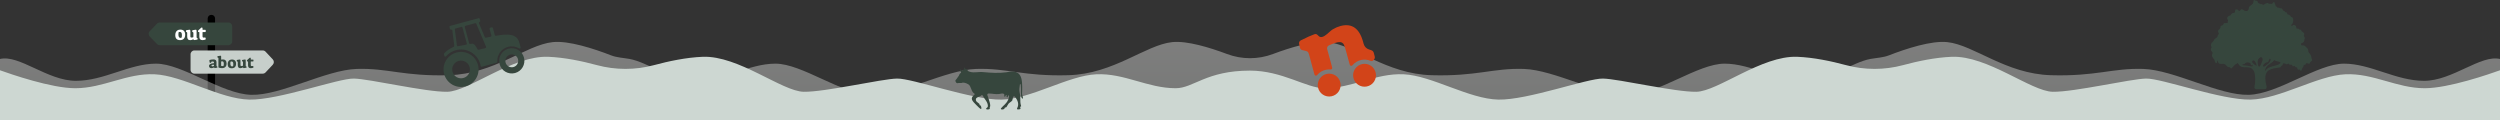 <svg xmlns="http://www.w3.org/2000/svg" fill="none" viewBox="0 0 1850 89" height="89" width="1850">
<rect x="0" y="0" width="1850" height="89" fill="#333333" stroke="none"/>
<rect fill="white" height="1" width="1850" y="88"></rect>
<path fill="black" d="M153.688 13.643C153.688 12.184 154.871 11 156.33 11H156.507C157.966 11 159.15 12.184 159.15 13.643V69H153.688V13.643Z"></path>
<path fill="#36463D" d="M118.196 16.655H169.029C170.572 16.655 171.825 17.899 171.825 19.429V30.652C171.825 32.182 170.572 33.427 169.029 33.427H118.196C117.432 33.427 116.7 33.115 116.174 32.571L110.773 26.96C109.742 25.888 109.742 24.199 110.773 23.126L116.174 17.516C116.7 16.969 117.432 16.66 118.196 16.66V16.655Z"></path>
<path fill="white" d="M133.377 21.913C132.624 21.913 131.974 22.077 131.419 22.397C130.864 22.719 130.439 23.187 130.146 23.792C129.852 24.402 129.699 25.116 129.699 25.93C129.699 27.206 129.992 28.149 130.582 28.768C131.168 29.386 132.062 29.693 133.256 29.693C134.45 29.693 135.381 29.344 136.039 28.644C136.702 27.943 137.035 26.974 137.035 25.729C137.035 23.182 135.816 21.905 133.385 21.905L133.38 21.911L133.377 21.913ZM134.561 26.979C134.532 27.219 134.503 27.431 134.466 27.608C134.437 27.742 134.342 27.856 134.215 27.906C134.131 27.941 134.044 27.965 133.969 27.983C133.827 28.017 133.666 28.031 133.475 28.031C133.015 28.031 132.661 27.814 132.408 27.388C132.157 26.96 132.033 26.347 132.033 25.547C132.033 25.14 132.051 24.775 132.088 24.453C132.106 24.284 132.13 24.136 132.159 24.017C132.196 23.858 132.321 23.734 132.482 23.705C132.719 23.657 132.955 23.634 133.187 23.634C133.658 23.634 134.012 23.834 134.255 24.233C134.498 24.632 134.614 25.216 134.614 25.988C134.614 26.3 134.596 26.63 134.556 26.971V26.982L134.561 26.979Z"></path>
<path fill="white" d="M139.07 29.04C138.705 28.588 138.52 27.909 138.52 26.992V24.44C138.52 24.228 138.507 24.094 138.472 24.033C138.438 23.969 138.359 23.903 138.226 23.827L137.825 23.61C137.682 23.533 137.597 23.38 137.611 23.216L137.643 22.727C137.653 22.556 137.769 22.41 137.936 22.358H137.947C138.05 22.334 138.42 22.268 139.051 22.157C139.54 22.069 139.965 22.009 140.33 21.98C140.515 21.966 140.689 22.075 140.747 22.257C140.753 22.27 140.758 22.286 140.761 22.305C140.842 22.569 140.874 22.841 140.874 23.121V26.387C140.874 26.805 140.885 27.101 140.909 27.27C140.933 27.442 141.009 27.571 141.136 27.664C141.263 27.753 141.482 27.798 141.789 27.798C142.135 27.798 142.476 27.751 142.808 27.656C142.983 27.603 143.102 27.439 143.102 27.257V24.445C143.102 24.234 143.089 24.099 143.059 24.038C143.031 23.975 142.956 23.909 142.832 23.832L142.439 23.615C142.301 23.539 142.222 23.391 142.225 23.232L142.248 22.748C142.259 22.556 142.396 22.4 142.584 22.365C143.194 22.249 143.683 22.165 144.048 22.096C144.357 22.043 144.645 22.006 144.92 21.985C145.105 21.972 145.279 22.08 145.337 22.262C145.385 22.416 145.427 22.579 145.462 22.756C145.467 22.785 145.472 22.809 145.472 22.838V27.476C145.472 27.648 145.485 27.769 145.515 27.83C145.543 27.896 145.61 27.965 145.713 28.031L146.059 28.232C146.191 28.308 146.273 28.451 146.262 28.61L146.249 28.932C146.239 29.12 146.112 29.273 145.932 29.315C145.604 29.392 145.24 29.458 144.838 29.521C144.436 29.585 144.056 29.627 143.702 29.651C143.506 29.664 143.337 29.54 143.279 29.352C143.271 29.318 143.255 29.276 143.242 29.228C143.205 29.088 143.047 29.022 142.92 29.088C142.597 29.26 142.251 29.41 141.916 29.519C141.49 29.659 141.099 29.725 140.755 29.725C140.002 29.725 139.442 29.5 139.077 29.048L139.072 29.035L139.07 29.04Z"></path>
<path fill="white" d="M148.106 29.082C147.713 28.67 147.514 28.036 147.514 27.193V23.967C147.514 23.837 147.411 23.726 147.277 23.726H146.93C146.703 23.726 146.523 23.538 146.523 23.314V22.867C146.523 22.751 146.571 22.643 146.656 22.561L148.92 20.471C149.005 20.389 149.124 20.352 149.242 20.365L149.517 20.399C149.721 20.423 149.877 20.6 149.877 20.806V21.813C149.877 21.942 149.983 22.053 150.115 22.053H151.84C152.068 22.053 152.247 22.241 152.247 22.466V23.325C152.247 23.554 152.062 23.737 151.84 23.737H150.115C149.988 23.737 149.877 23.842 149.877 23.977V26.678C149.877 27.132 149.938 27.442 150.067 27.59C150.194 27.743 150.442 27.819 150.807 27.819C151.04 27.819 151.333 27.796 151.698 27.748C151.919 27.719 152.123 27.883 152.152 28.107L152.236 28.837C152.26 29.024 152.157 29.201 151.98 29.267C151.719 29.373 151.439 29.463 151.137 29.54C150.72 29.645 150.318 29.698 149.932 29.698C149.103 29.698 148.497 29.492 148.099 29.08L148.104 29.085L148.106 29.082Z"></path>
<path fill="#C7CFCB" d="M194.474 54.493H143.797C142.259 54.493 141.012 53.219 141.012 51.655V40.17C141.012 38.604 142.262 37.333 143.797 37.333H194.474C195.236 37.333 195.965 37.65 196.491 38.21L201.871 43.949C202.899 45.049 202.899 46.774 201.871 47.873L196.491 53.613C195.965 54.173 195.238 54.49 194.474 54.49V54.496V54.493Z"></path>
<path fill="#36463D" d="M160.719 49.202L160.431 49.039C160.336 48.983 160.275 48.93 160.246 48.872C160.217 48.816 160.204 48.716 160.204 48.573V46.089C160.204 45.328 160.019 44.787 159.654 44.456C159.29 44.126 158.682 43.965 157.844 43.965C157.384 43.965 156.888 44.007 156.362 44.097C155.939 44.168 155.543 44.258 155.173 44.367C155.017 44.414 154.908 44.565 154.927 44.731C154.974 45.223 155.046 45.704 155.136 46.171C155.165 46.322 155.297 46.436 155.448 46.446L155.841 46.475C155.979 46.486 156.111 46.409 156.174 46.288L156.478 45.693C156.534 45.585 156.645 45.513 156.763 45.505C156.89 45.495 157.052 45.492 157.252 45.492C157.57 45.492 157.807 45.524 157.963 45.593C158.119 45.659 158.225 45.78 158.286 45.96C158.323 46.079 158.352 46.24 158.365 46.438C158.378 46.626 158.233 46.792 158.043 46.803C156.996 46.874 156.19 47.067 155.617 47.392C154.985 47.746 154.668 48.238 154.668 48.864C154.668 49.332 154.829 49.715 155.157 50.011C155.484 50.309 155.915 50.455 156.454 50.455C156.787 50.455 157.141 50.394 157.511 50.275C157.805 50.18 158.08 50.064 158.336 49.916C158.431 49.86 158.555 49.916 158.579 50.024C158.589 50.066 158.597 50.109 158.613 50.151C158.65 50.301 158.788 50.402 158.941 50.386C159.388 50.349 159.943 50.254 160.608 50.103C160.759 50.072 160.87 49.942 160.878 49.791L160.896 49.522C160.907 49.39 160.838 49.268 160.725 49.202V49.207L160.719 49.202ZM158.18 48.885C157.823 49.031 157.511 49.107 157.247 49.107C157.015 49.107 156.835 49.041 156.708 48.909C156.581 48.777 156.51 48.592 156.51 48.357V48.328C156.51 48.177 156.623 48.045 156.777 48.011C156.904 47.981 157.057 47.955 157.226 47.926C157.511 47.884 157.762 47.86 157.974 47.86H158.04C158.214 47.87 158.362 48.005 158.373 48.185L158.391 48.55C158.402 48.695 158.315 48.827 158.177 48.885H158.183H158.18Z"></path>
<path fill="#36463D" d="M166.957 44.758C166.484 44.235 165.828 43.97 164.996 43.97C164.631 43.97 164.267 44.023 163.897 44.132C163.772 44.163 163.651 44.076 163.651 43.947V42.002C163.651 41.87 163.64 41.743 163.614 41.613C163.603 41.566 163.59 41.518 163.579 41.471C163.537 41.315 163.387 41.214 163.223 41.23C163.048 41.243 162.834 41.272 162.588 41.307C162.256 41.354 161.783 41.428 161.175 41.534C161.019 41.563 160.9 41.69 160.889 41.851L160.86 42.253C160.85 42.39 160.927 42.522 161.056 42.583L161.407 42.752C161.51 42.813 161.574 42.876 161.598 42.921C161.621 42.974 161.635 43.088 161.635 43.262V49.699C161.635 49.842 161.719 49.974 161.857 50.019C162.169 50.133 162.501 50.223 162.853 50.299C163.289 50.389 163.725 50.436 164.166 50.436C165.302 50.436 166.172 50.138 166.769 49.541C167.366 48.941 167.67 48.101 167.67 47.02C167.67 46.037 167.432 45.281 166.959 44.758V44.763L166.957 44.758ZM165.567 48.04C165.537 48.243 165.506 48.431 165.464 48.597C165.429 48.724 165.331 48.825 165.202 48.851C165.036 48.888 164.827 48.904 164.576 48.904C164.325 48.904 164.097 48.885 163.918 48.843C163.762 48.806 163.648 48.669 163.648 48.508V45.765C163.648 45.596 163.772 45.453 163.936 45.424C164.108 45.395 164.264 45.376 164.396 45.376C165.215 45.376 165.622 45.984 165.622 47.205C165.622 47.474 165.604 47.752 165.561 48.037L165.567 48.042V48.04Z"></path>
<path fill="#36463D" d="M176.425 49.898C176.116 49.52 175.96 48.954 175.96 48.193V46.069C175.96 45.894 175.947 45.781 175.918 45.728C175.889 45.675 175.818 45.62 175.709 45.559L175.368 45.379C175.249 45.318 175.178 45.191 175.189 45.054L175.217 44.647C175.228 44.504 175.326 44.383 175.463 44.34H175.474C175.559 44.322 175.873 44.264 176.407 44.171C176.819 44.095 177.178 44.05 177.487 44.021C177.643 44.008 177.791 44.1 177.839 44.253L177.852 44.29C177.918 44.507 177.947 44.739 177.947 44.967V47.686C177.947 48.035 177.958 48.281 177.976 48.423C177.995 48.566 178.061 48.674 178.167 48.748C178.275 48.825 178.46 48.862 178.721 48.862C179.015 48.862 179.306 48.825 179.583 48.743C179.731 48.701 179.829 48.563 179.829 48.413V46.071C179.829 45.897 179.815 45.783 179.792 45.73C179.768 45.678 179.707 45.622 179.601 45.561L179.269 45.382C179.15 45.321 179.083 45.194 179.089 45.062L179.113 44.655C179.123 44.494 179.239 44.362 179.398 44.333C179.913 44.237 180.328 44.163 180.635 44.111C180.896 44.063 181.142 44.034 181.369 44.016C181.525 44.005 181.673 44.095 181.721 44.248C181.763 44.375 181.798 44.512 181.824 44.66C181.824 44.684 181.829 44.708 181.829 44.726V48.59C181.829 48.732 181.842 48.83 181.866 48.888C181.89 48.944 181.945 48.997 182.033 49.052L182.326 49.221C182.439 49.287 182.506 49.406 182.495 49.538L182.482 49.808C182.471 49.964 182.363 50.09 182.212 50.127C181.932 50.188 181.626 50.246 181.287 50.297C180.946 50.349 180.629 50.386 180.325 50.405C180.159 50.416 180.016 50.315 179.966 50.154C179.955 50.125 179.947 50.088 179.937 50.051C179.903 49.932 179.771 49.882 179.668 49.932C179.398 50.075 179.105 50.202 178.819 50.291C178.46 50.405 178.132 50.461 177.839 50.461C177.205 50.461 176.729 50.27 176.423 49.898H176.428H176.425Z"></path>
<path fill="#36463D" d="M171.607 44.044C170.974 44.044 170.418 44.182 169.948 44.451C169.478 44.721 169.119 45.107 168.868 45.614C168.616 46.119 168.492 46.713 168.492 47.395C168.492 48.457 168.738 49.242 169.237 49.755C169.734 50.27 170.487 50.524 171.496 50.524C172.506 50.524 173.288 50.23 173.851 49.649C174.411 49.068 174.689 48.257 174.689 47.221C174.689 45.101 173.661 44.039 171.602 44.039V44.044H171.607ZM172.606 48.262C172.583 48.46 172.559 48.634 172.527 48.785C172.503 48.899 172.424 48.994 172.313 49.036C172.242 49.065 172.17 49.084 172.105 49.102C171.985 49.131 171.848 49.145 171.687 49.145C171.298 49.145 171 48.965 170.786 48.611C170.577 48.257 170.469 47.741 170.469 47.081C170.469 46.74 170.482 46.438 170.516 46.174C170.535 46.032 170.553 45.91 170.577 45.81C170.609 45.677 170.715 45.574 170.847 45.551C171.045 45.514 171.245 45.49 171.444 45.49C171.843 45.49 172.141 45.654 172.345 45.989C172.548 46.32 172.649 46.811 172.649 47.448C172.649 47.707 172.635 47.982 172.601 48.27L172.606 48.259V48.262Z"></path>
<path fill="#36463D" d="M184.061 49.934C183.728 49.591 183.559 49.065 183.559 48.362V45.675C183.559 45.566 183.469 45.477 183.361 45.477H183.073C182.882 45.477 182.727 45.321 182.727 45.133V44.761C182.727 44.665 182.769 44.573 182.84 44.507L184.756 42.768C184.833 42.702 184.931 42.668 185.031 42.684L185.263 42.713C185.438 42.731 185.567 42.879 185.567 43.053V43.894C185.567 44.002 185.657 44.092 185.765 44.092H187.224C187.414 44.092 187.57 44.248 187.57 44.438V45.152C187.57 45.342 187.414 45.498 187.224 45.498H185.765C185.657 45.498 185.567 45.588 185.567 45.696V47.945C185.567 48.323 185.62 48.576 185.729 48.706C185.837 48.833 186.046 48.893 186.355 48.893C186.548 48.893 186.801 48.875 187.108 48.838C187.298 48.814 187.467 48.952 187.491 49.139L187.563 49.747C187.581 49.903 187.491 50.048 187.349 50.106C187.126 50.196 186.889 50.273 186.632 50.333C186.276 50.418 185.94 50.466 185.612 50.466C184.912 50.466 184.399 50.297 184.064 49.95V49.94L184.061 49.934Z"></path>
<path fill="url(#paint0_linear_94_40)" d="M1397.72 40.993C1410.77 35.926 1429.29 29.912 1441.03 31.169C1460.77 33.283 1484.15 54.675 1517.66 55.65C1551.17 56.625 1563.08 50.284 1585.98 51.003C1608.89 51.721 1642.14 70.727 1664.02 70.169C1685.9 69.611 1714.83 47.102 1734.58 47.102C1754.34 47.102 1772.87 59.805 1793.84 59.805C1814.81 59.805 1835.81 40.194 1850 43.648V88.921C1850 88.966 1849.95 89 1849.9 89H0.099C0.046 89 6.90521e-06 88.966 0 88.921V43.648C14.191 40.194 35.188 59.805 56.157 59.805C77.126 59.805 95.658 47.102 115.416 47.102C135.174 47.102 164.098 69.611 185.979 70.169C207.86 70.727 241.115 51.721 264.017 51.003C286.92 50.284 298.83 56.625 332.341 55.65C365.85 54.675 389.23 33.283 408.973 31.169C420.713 29.912 439.232 35.926 452.284 40.993C456.44 42.607 461.32 42.798 465.832 43.609C479.417 46.051 496.998 59.805 514.559 59.805C535.528 59.805 554.06 47.102 573.818 47.102C593.576 47.102 622.499 69.611 644.381 70.169C666.262 70.727 699.516 51.721 722.419 51.003C745.322 50.284 757.232 56.625 790.743 55.65C824.252 54.675 847.631 33.283 867.375 31.169C878.343 29.994 895.227 35.166 908.043 39.984C918.959 44.087 931.041 44.087 941.957 39.984C954.772 35.166 971.657 29.994 982.625 31.169C1002.37 33.283 1025.75 54.675 1059.26 55.65C1092.77 56.625 1104.68 50.284 1127.58 51.003C1150.48 51.721 1183.74 70.727 1205.62 70.169C1227.5 69.611 1256.42 47.102 1276.18 47.102C1295.94 47.102 1314.47 59.805 1335.44 59.805C1353 59.805 1370.58 46.051 1384.17 43.609C1388.68 42.798 1393.56 42.607 1397.72 40.993Z" opacity="0.4"></path>
<path fill="#CDD7D2" d="M1444.31 42.029C1470.68 40.993 1503.09 67.644 1519.01 67.913C1534.92 68.184 1576.51 58.376 1588.1 58.138C1599.69 57.901 1643.81 74.157 1665.51 73.704C1687.22 73.253 1714.78 55.939 1735.51 54.97C1756.24 54.001 1773.49 65.288 1794.29 65.288C1812.06 65.288 1842.2 54.793 1850 52.002V88.986C1850 88.987 1849.99 89 1849.99 89H0.014C0.008 89 0 88.987 0 88.986V52.002C7.803 54.793 37.941 65.288 55.71 65.288C76.508 65.288 93.764 54 114.491 54.97C135.221 55.939 162.784 73.253 184.488 73.704C206.194 74.157 250.307 57.901 261.901 58.138C273.494 58.376 315.076 68.184 330.993 67.913C346.91 67.644 379.322 40.993 405.694 42.029C417.893 42.51 431.076 45.316 441.721 48.193C455.474 51.909 470.241 51.909 483.994 48.193C494.639 45.316 507.821 42.51 520.021 42.029C546.393 40.993 578.805 67.644 594.721 67.913C610.639 68.184 652.221 58.376 663.814 58.138C675.408 57.901 719.521 74.157 741.227 73.704C762.931 73.253 790.494 55.939 811.224 54.97C831.951 54.001 849.207 65.288 870.004 65.288C883.142 65.288 892.609 52.255 925 52.255C948.885 52.255 966.858 65.288 979.996 65.288C1000.79 65.288 1018.05 54 1038.78 54.97C1059.51 55.939 1087.07 73.253 1108.77 73.704C1130.48 74.157 1174.59 57.901 1186.19 58.138C1197.78 58.376 1239.36 68.184 1255.28 67.913C1271.2 67.644 1303.61 40.993 1329.98 42.029C1342.18 42.51 1355.36 45.316 1366.01 48.193C1379.76 51.909 1394.53 51.909 1408.28 48.193C1418.92 45.316 1432.11 42.51 1444.31 42.029Z"></path>
<path fill="#36463D" d="M337.798 38.863C330.881 40.731 326.792 47.846 328.66 54.763C330.528 61.68 337.643 65.769 344.56 63.901C351.477 62.033 355.566 54.918 353.698 48.001C351.83 41.084 344.715 36.995 337.798 38.863ZM342.891 57.721C339.396 58.665 335.796 56.597 334.852 53.101C333.909 49.606 335.978 46.006 339.472 45.062C342.968 44.118 346.569 46.187 347.512 49.682C348.456 53.178 346.387 56.777 342.891 57.721Z"></path>
<path fill="#36463D" d="M376.287 36.012C371.309 37.356 368.363 42.481 369.707 47.46C371.052 52.438 376.177 55.384 381.155 54.039C386.134 52.695 389.079 47.57 387.735 42.591C386.391 37.613 381.265 34.667 376.287 36.012ZM379.962 49.621C377.427 50.306 374.81 48.802 374.125 46.267C373.44 43.731 374.944 41.114 377.48 40.429C380.015 39.745 382.633 41.249 383.317 43.784C384.002 46.32 382.498 48.937 379.962 49.621Z"></path>
<path fill="#36463D" d="M366.152 25.965L364.73 20.698C364.629 20.325 364.251 20.108 363.878 20.209L362.797 20.501C362.424 20.601 362.205 20.98 362.306 21.353L363.65 26.331C363.756 26.723 363.513 27.118 363.114 27.196C361.957 27.428 360.771 27.669 359.565 27.904C359.242 27.971 358.917 27.8 358.784 27.496L354.431 17.228C354.267 16.842 354.486 16.393 354.886 16.285C355.259 16.184 355.478 15.806 355.377 15.433L354.982 13.969C354.881 13.596 354.502 13.379 354.129 13.48L333.108 19.157C332.735 19.257 332.518 19.635 332.618 20.008L333.014 21.472C333.114 21.845 333.493 22.062 333.866 21.962C334.276 21.851 334.682 22.131 334.734 22.548L336.175 33.881C336.215 34.181 336.051 34.464 335.778 34.598C332.872 35.983 330.377 37.597 328.655 39.482C328.492 39.656 328.439 39.901 328.502 40.134L328.847 41.411C328.99 41.943 329.675 42.107 330.041 41.689C331.897 39.557 334.387 37.925 337.322 37.132C345.199 35.005 353.309 39.666 355.436 47.542C355.552 47.971 355.647 48.396 355.722 48.825C355.791 49.227 356.19 49.479 356.582 49.373L367.488 46.428C367.805 46.342 368.036 46.051 368.006 45.718C367.678 40.725 370.891 36.028 375.915 34.671C378.842 33.881 381.818 34.387 384.231 35.837C384.769 36.161 385.427 35.673 385.264 35.067C384.906 33.743 384.566 32.484 384.337 31.637C382.502 24.84 375.839 24.91 366.93 26.475C366.578 26.541 366.229 26.325 366.134 25.97L366.152 25.965ZM344.91 33.082C342.774 33.469 340.417 33.925 338.923 34.209C338.533 34.284 338.161 34.015 338.102 33.611L336.602 21.833C336.558 21.485 336.772 21.167 337.107 21.076L341.405 19.916C341.778 19.815 342.157 20.034 342.257 20.407L345.447 32.217C345.553 32.609 345.3 33.007 344.901 33.084L344.91 33.082ZM354.165 36.834C353.847 36.92 353.524 36.757 353.375 36.467C352.763 35.232 351.072 32.158 349.534 32.314C349.214 32.35 348.665 32.428 347.966 32.548C347.611 32.603 347.272 32.384 347.179 32.039L343.917 19.958C343.816 19.585 344.033 19.206 344.406 19.105L351.649 17.149C351.985 17.058 352.333 17.235 352.468 17.548L359.712 34.636C359.879 35.03 359.651 35.482 359.238 35.583L354.165 36.834Z"></path>
<path fill="#36463D" d="M721.032 70.096C721.324 69.859 721.308 69.384 720.975 69.209C718.553 67.93 718.8 63.651 716.514 62.363C714.528 61.247 713.467 61.155 712.353 61.151C711.251 61.751 710.055 61.197 708.961 61.488C707.884 62.063 706.654 60.272 707.09 59.331C707.875 58.589 708.385 57.689 708.977 56.806C709.763 56.164 709.787 55.035 710.4 54.393C710.749 54.243 711.267 53.893 711.206 53.489C710.293 52.339 709.512 49.772 711.415 52.285C712.209 52.605 712.764 51.264 713.701 51.397C713.179 50.335 713.113 49.235 714.145 50.727C714.639 51.393 716.736 51.11 715.971 52.343C718.586 53.96 721.558 53.531 724.461 53.322C725.571 53.243 726.681 53.264 727.787 53.372C733.441 53.914 739.057 54.247 744.723 53.481C756.341 50.839 756.601 58.143 756.411 67.597C756.395 68.322 756.252 69.005 756.362 69.675C756.539 70.73 757.78 74.038 756.231 72.684C754.969 71.584 755.828 66.526 755.355 62.593C755.305 62.201 754.746 62.201 754.705 62.593C754.479 64.634 754.018 66.718 754.566 68.647C754.948 69.988 755.059 71.396 755.03 72.792C754.993 74.646 754.985 76.513 755.598 78.342C755.873 79.071 754.623 78.704 754.94 79.417C755.782 81.021 754.286 81.009 753.048 80.962C752.67 80.95 752.452 80.534 752.637 80.2C754.323 77.159 753.168 74.246 751.042 71.601C750.66 71.125 749.887 71.238 749.681 71.817C749.401 72.613 749.336 73.53 749.097 74.321C748.267 75.534 746.523 75.967 745.89 77.409C745.339 78.033 744.949 79.625 744.069 79.583C743.785 79.329 743.785 79.333 743.6 79.683C743.259 81.058 742.235 81.034 741.129 80.979C740.718 80.962 740.496 80.475 740.755 80.154C742.428 78.075 744.916 76.6 745.94 73.93C746.347 73.084 747.407 70.613 746.059 70.472C746.121 71.238 745.339 72.805 744.834 71.492C745.212 69.951 744.357 69.763 743.983 71.28C742.761 72.359 743.288 70.297 743.168 69.767C742.058 68.651 740.73 69.409 739.394 69.567C736.742 69.938 734.131 69.155 731.48 69.201C730.875 69.209 730.447 69.801 730.645 70.384C731.578 73.121 733.622 78.413 732.396 79.279C732.873 81.109 731.644 81.042 730.291 80.975C729.794 80.95 729.584 80.312 729.975 79.996C730.312 79.721 730.719 79.488 730.937 79.113C731.595 76.067 728.544 73.409 727.15 70.667C726.982 70.334 726.558 70.267 726.295 70.526C724.926 71.859 721.694 71.834 722.163 74.034C722.319 75.909 725.362 76.404 724.848 77.605C724.807 77.729 724.835 77.813 724.971 77.842C726.028 77.892 726.069 79.021 726.278 79.954C726.381 80.417 725.876 80.775 725.485 80.508C724.428 79.784 722.882 78.021 722.442 77.701C719.515 74.659 717.463 72.98 721.024 70.088L721.032 70.096Z"></path>
<path fill="#36463D" d="M1636.45 35.363C1634.98 38.153 1637.64 37.557 1637.23 39.535C1636.18 41.84 1637.77 42.874 1638.68 44.312C1638.72 44.383 1638.75 44.464 1638.77 44.55C1638.96 45.48 1639.36 47.054 1640.24 46.625C1640.96 46.593 1640.32 43.947 1641.14 45.075C1641.94 49.39 1645.24 45.424 1647.57 48.588C1648.29 49.573 1649.11 49.827 1649.58 49.692C1649.88 49.604 1650.21 49.763 1650.35 50.049C1651.39 52.084 1652.25 48.254 1655.32 47.062C1655.66 46.108 1656.26 47.094 1656.58 47.578C1659.1 51.838 1664.46 47.809 1667.26 51.727C1668.91 52.919 1669.27 59.793 1668.3 64.259C1668.11 65.149 1668.76 66 1669.66 66H1675.93C1676.81 66 1677.49 65.181 1677.31 64.291C1676.64 60.707 1674.78 54.921 1678.97 51.925C1679 51.902 1679.04 51.878 1679.08 51.862C1681.45 50.582 1684.2 50.32 1686.79 49.922C1686.97 49.898 1687.14 49.906 1687.31 49.827C1687.74 49.628 1687.82 49.199 1688.26 48.691C1688.46 48.461 1689.13 48.706 1689.41 47.102C1689.52 46.617 1691.3 47.102 1691.5 47.316C1691.97 47.809 1692.5 47.555 1692.99 47.221C1693.33 46.99 1693.81 47.117 1693.99 47.499C1694.51 48.682 1695.82 47.197 1696.27 48.278C1696.31 48.976 1696.89 49.239 1697.28 48.906C1697.57 48.675 1697.98 48.73 1698.22 49.017C1698.59 49.461 1698.99 50.034 1699.56 49.827C1700.44 49.739 1699.67 51.091 1700.44 51.369C1700.97 52.084 1701.59 50.987 1701.92 51.615C1703.16 53.538 1703.27 51.305 1703.77 50.248C1703.83 50.113 1703.93 49.986 1704.07 49.93C1704.78 49.668 1704.35 47.936 1705.15 48.016C1705.78 48.127 1706.2 47.809 1706.48 47.03C1707.07 45.83 1709.02 48.405 1709.5 46.251C1709.71 45.273 1711.78 45.249 1710.69 43.557C1710.63 43.47 1710.59 43.375 1710.58 43.271C1710.13 40.378 1709.65 40.338 1708.29 38.551C1708.18 38.408 1708.14 38.225 1708.16 38.05C1708.32 35.928 1706.54 34.942 1705.34 33.83C1705.26 33.751 1705.15 33.687 1705.04 33.663C1704.06 33.48 1702.94 34.124 1702.73 32.638C1702.68 32.272 1702.94 31.93 1703.3 31.859C1704.53 31.62 1705.06 31.112 1705.34 28.967C1705.99 27.854 1704.66 26.924 1704.87 26.145C1705.91 23.872 1703.48 23.92 1703.01 22.791C1702.88 21.384 1702.1 22.402 1701.57 21.838C1701.21 21.019 1700.5 21.178 1699.93 21.202C1699.53 21.218 1699.21 20.868 1699.24 20.462C1699.4 18.786 1697.13 17.801 1696.4 18.953C1695.95 19.899 1695.18 18.58 1695.75 18.134C1697.12 17.745 1697.58 12.826 1695.94 12.73C1694.78 12.683 1694.55 10.347 1693.23 10.878C1692.47 10.982 1692.53 8.685 1691.36 8.98C1690.62 9.369 1690.86 7.803 1690.14 8.042C1689.16 8.081 1689.12 5.975 1687.96 6.15C1687.2 6.333 1686.31 5.467 1685.56 5.618C1685.22 5.69 1684.9 5.412 1684.81 5.062C1684.76 4.903 1684.67 4.8 1684.45 4.752C1684.24 4.704 1684.06 4.577 1683.98 4.37C1683.19 2.463 1683.21 -0.017 1681.52 2.622C1681.34 2.9 1680.98 3.035 1680.69 2.884C1679.95 2.503 1679.26 3.297 1678.54 2.479C1678.58 1.668 1676.05 2.677 1675.27 3.409C1675.01 3.655 1674.62 3.671 1674.35 3.448C1674.04 3.178 1673.69 2.86 1673.31 3.019C1673.11 3.099 1672.89 3.13 1672.7 3.019C1672.29 2.773 1671.87 2.455 1671.41 2.383C1671.2 2.352 1671.01 2.224 1670.92 2.026C1670.59 1.318 1670.59 0.261 1669.57 0.603C1668.79 0.873 1667.85 -1.074 1667.56 0.881C1667.57 4.322 1664.09 3.488 1664.02 6.547C1663.59 9.123 1660.7 8.097 1659.4 7C1659.27 6.889 1659.09 6.818 1658.92 6.825C1657.62 6.905 1657.8 9.298 1656.08 7.342C1656 7.247 1655.9 7.175 1655.78 7.135C1653.57 6.396 1654.09 7.946 1653.84 8.988C1653.77 9.298 1653.5 9.528 1653.18 9.52C1652.12 9.48 1651.25 10.116 1650.61 11.228C1650.5 11.427 1650.28 11.538 1650.06 11.554C1648.76 11.649 1647.34 13.438 1648.56 14.582C1648.75 14.765 1648.82 15.05 1648.72 15.298C1648.39 16.092 1648.84 17.491 1647.71 17.014C1646.95 17.212 1645.4 16.672 1645.22 18.238C1644.84 19.223 1643.05 18.365 1643.11 20.297C1643.11 20.384 1643.11 20.47 1643.08 20.558C1642.49 22.37 1640.39 21.877 1641.88 24.58C1642.03 24.841 1641.98 25.183 1641.78 25.407C1640.18 27.13 1642.04 27.051 1639.01 28.704C1638.86 28.784 1638.74 28.927 1638.68 29.086C1637.81 31.414 1635.11 31.827 1636.48 34.672C1636.58 34.878 1636.58 35.125 1636.47 35.324L1636.45 35.363ZM1676.12 52.076C1676.92 47.666 1680.72 47.388 1682.64 44.836C1682.92 44.47 1683.48 44.502 1683.73 44.876C1684.01 45.273 1686.89 45.679 1687.25 45.949C1687.6 46.219 1687.59 46.768 1687.25 47.046C1684.74 49.065 1678.31 48.699 1676.48 52.275C1676.37 52.529 1676 52.49 1676.13 52.076H1676.12ZM1680.33 44.13C1679.94 46.633 1677.62 47.618 1675.78 49.159C1675.18 49.668 1674.33 48.882 1674.78 48.222C1675.6 47.022 1676.71 46.156 1677.84 45.957C1679.23 46.577 1678.86 41.769 1680.33 44.121V44.13ZM1673.41 42.349C1675.5 43.359 1673.57 46.521 1672.46 48.906C1672.19 49.485 1671.37 49.429 1671.17 48.818C1670.35 46.164 1670.32 43.39 1672.89 42.341C1673.06 42.278 1673.25 42.278 1673.4 42.349H1673.41ZM1667.42 44.709C1668.97 44.121 1670.75 50.129 1669.24 48.397C1669.2 48.342 1669.14 48.294 1669.08 48.254C1667.99 47.61 1665.09 45.655 1667.42 44.709ZM1661.15 47.165C1661.68 45.814 1665.6 45.71 1665.62 47.809C1665.86 49.215 1666.3 47.467 1666.77 48.055L1666.79 48.071C1667.2 48.596 1666.79 49.35 1666.14 49.215C1664.09 48.779 1661.91 48.334 1659.78 48.27C1658.57 46.72 1660.86 48.055 1661.15 47.165Z"></path>
<path fill="#D24419" d="M985.259 71.26C989.847 70.344 992.818 65.887 991.908 61.3C990.992 56.712 986.536 53.736 981.954 54.653C977.366 55.568 974.39 60.024 975.3 64.611C976.216 69.2 980.677 72.176 985.259 71.26Z"></path>
<path fill="#D24419" d="M1011.41 63.998C1016 63.083 1018.97 58.625 1018.06 54.038C1017.15 49.451 1012.69 46.474 1008.11 47.391C1003.52 48.306 1000.55 52.764 1001.46 57.351C1002.37 61.938 1006.83 64.915 1011.41 63.998Z"></path>
<path fill="#D24419" d="M1014.82 37.162L1013.04 36.593C1011.13 35.992 1009.64 34.452 1009.12 32.523L1008.7 31.032C1005.95 20.891 1000.32 16.975 991.84 19.279C990.024 19.772 988.168 20.577 986.26 21.693C984.603 22.665 982.897 24.777 980.349 26.434C977.948 28.003 976.541 27.486 975.62 26.487C975.486 26.334 975.245 26.112 975.106 25.964C974.271 25.171 973.622 24.996 972.548 25.385C969.51 26.51 968.007 27.193 962.574 29.882C961.602 30.346 961.073 31.435 961.321 32.488L961.97 35.353C962.17 36.216 962.833 36.887 963.688 37.084L966.338 37.714C967.141 37.958 967.682 38.23 967.93 38.534C968.18 38.837 968.468 39.578 968.789 40.753L972.704 55.157C972.935 56.046 974.074 56.269 974.664 55.561C976.304 53.575 978.599 52.138 981.319 51.594C982.439 51.37 983.539 51.318 984.616 51.424C985.414 51.5 986.029 50.727 985.814 49.954L982.114 36.374C981.81 35.252 982.366 34.062 983.416 33.579C985.411 32.662 987.15 31.993 988.634 31.591C990.456 31.099 991.79 31.02 992.645 31.361C993.507 31.697 994.159 32.327 994.572 33.237C994.99 34.158 995.534 35.814 996.177 38.211L998.825 47.925C999.062 48.815 1000.21 49.038 1000.79 48.33C1002.43 46.344 1004.73 44.878 1007.45 44.34C1009.88 43.857 1012.26 44.175 1014.36 45.096C1014.93 45.349 1015.61 45.232 1016.06 44.793L1016.54 44.343C1017.26 43.667 1017.54 42.65 1017.28 41.711L1016.57 39.046C1016.33 38.156 1015.66 37.461 1014.78 37.186L1014.81 37.166L1014.82 37.162Z"></path>
<defs>
<linearGradient gradientUnits="userSpaceOnUse" y2="89" x2="1158.21" y1="8.938" x1="1158.21" id="paint0_linear_94_40">
<stop stop-color="#F4F4F3"></stop>
<stop stop-color="#DADDDA" offset="1"></stop>
</linearGradient>
</defs>
</svg>
